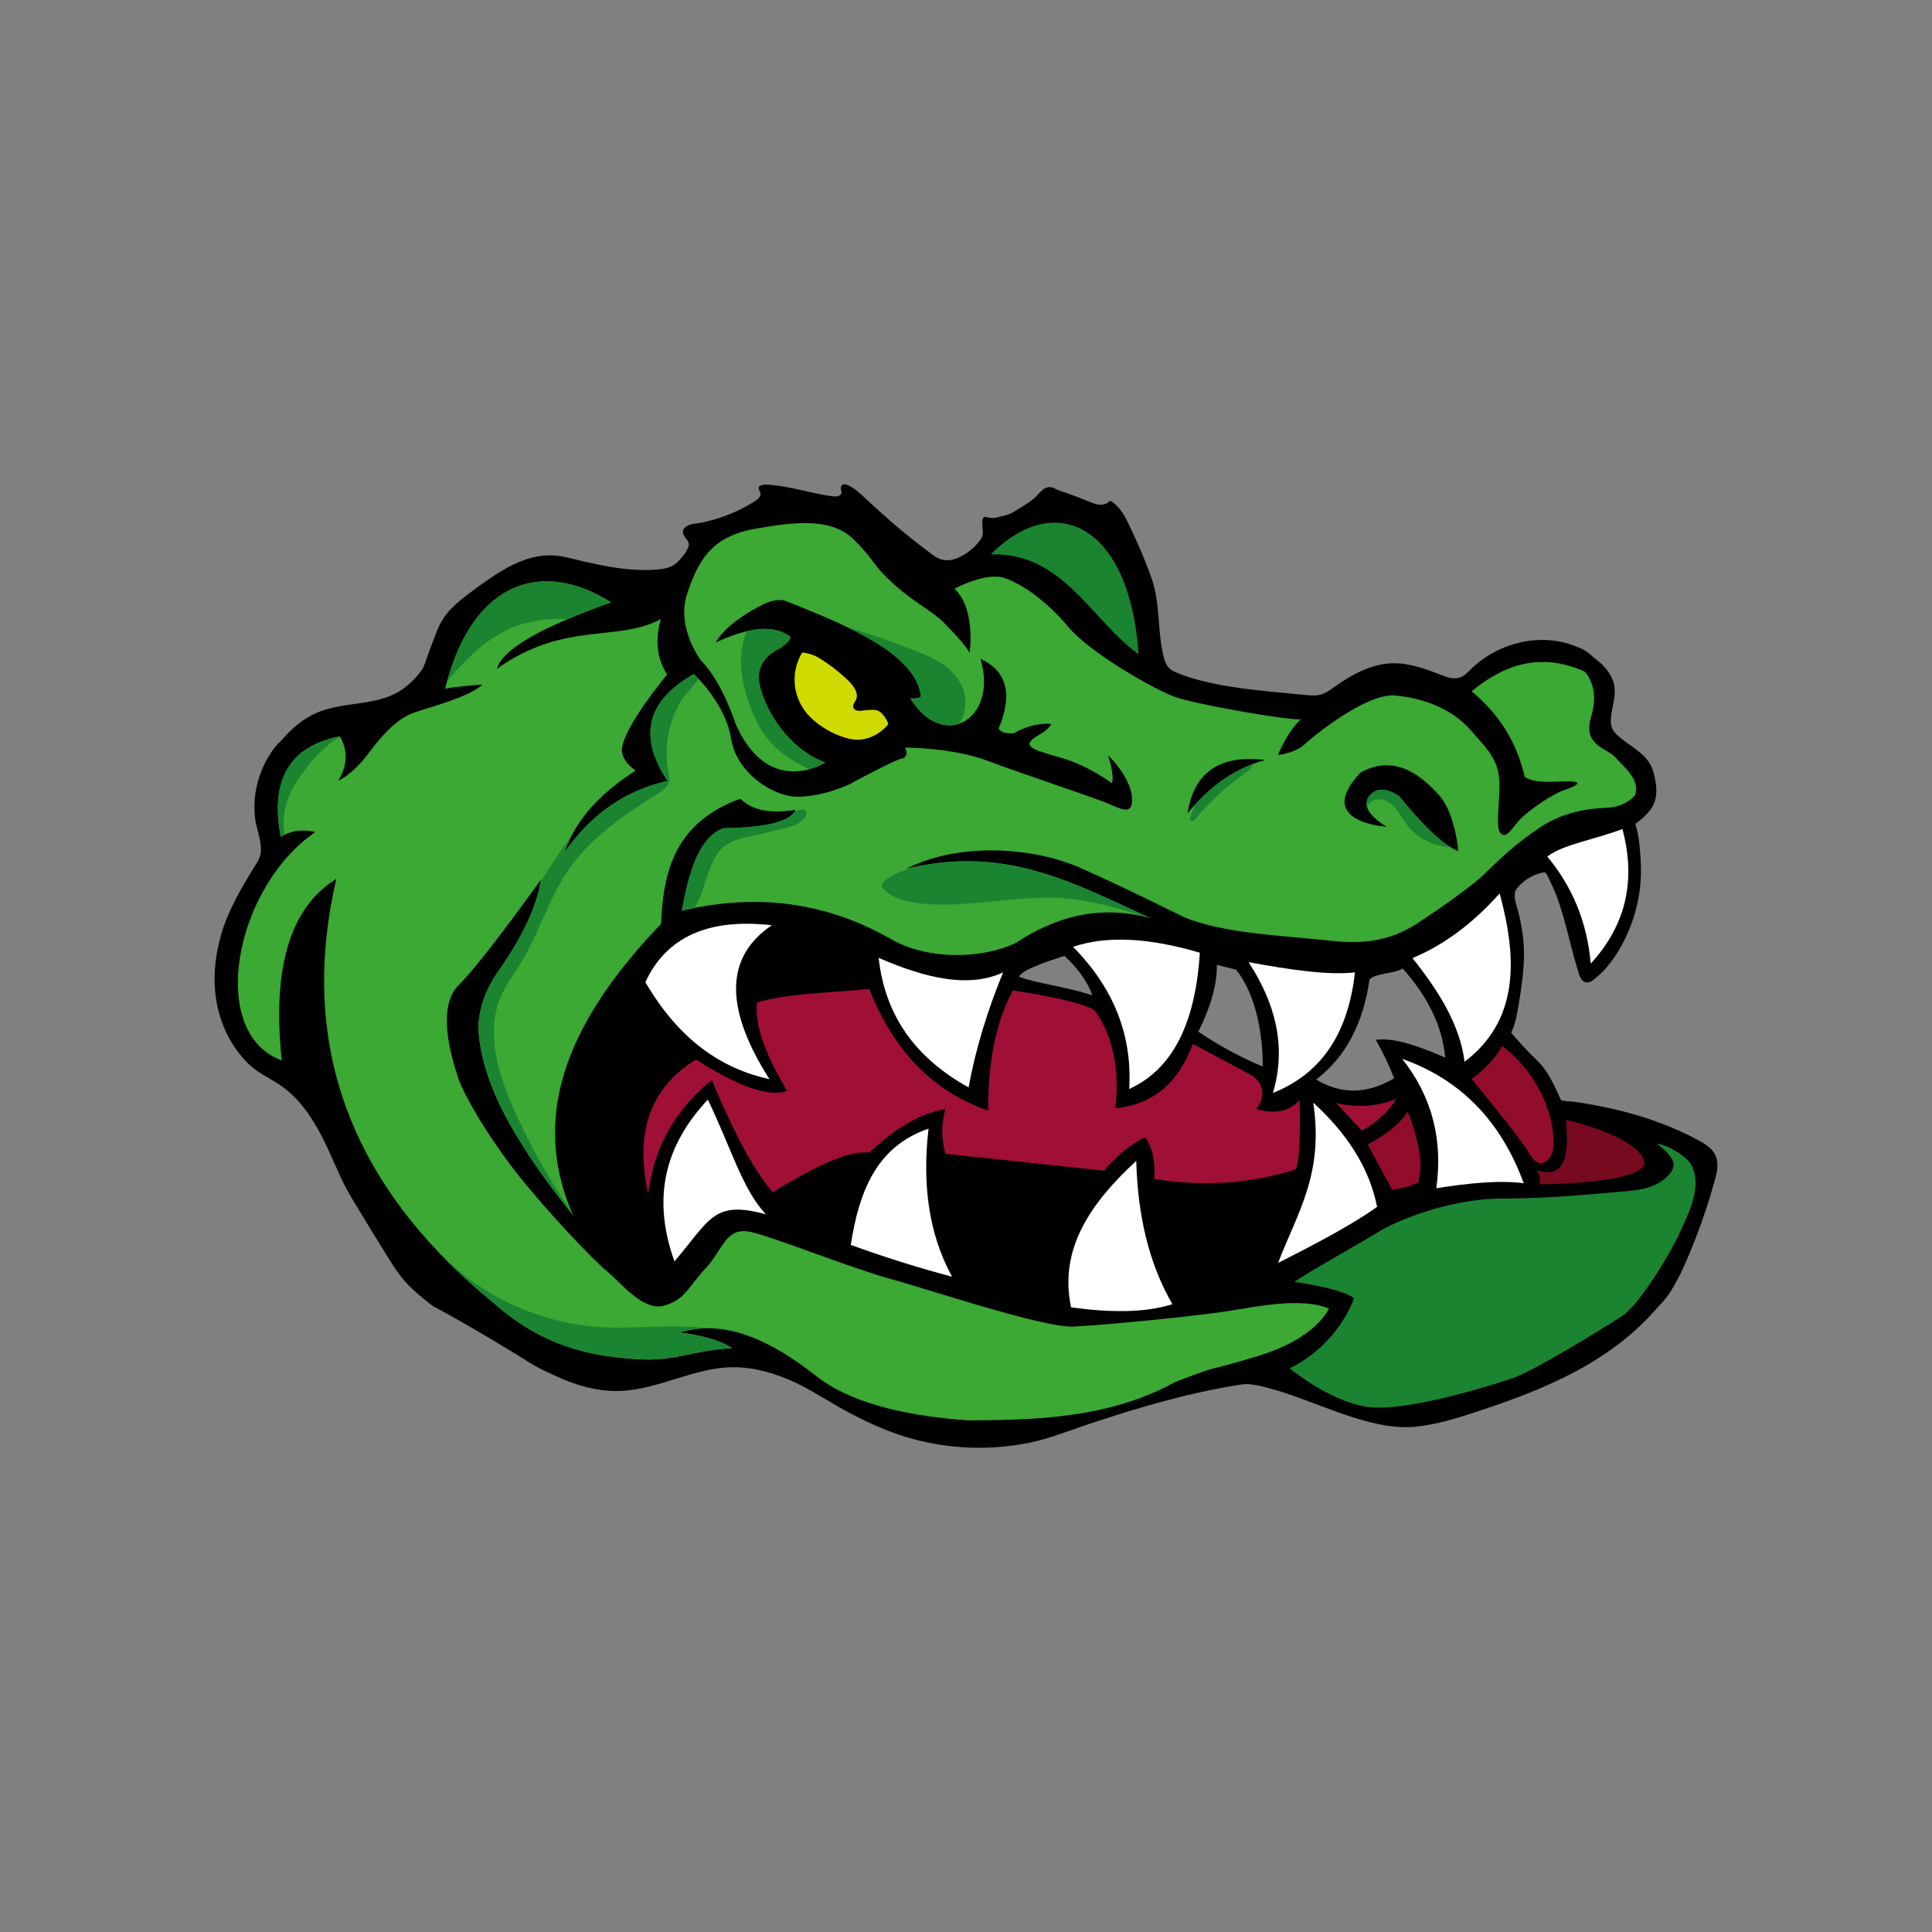 <?xml version="1.0" encoding="UTF-8"?>
<!-- Generator: Adobe Illustrator 27.1.1, SVG Export Plug-In . SVG Version: 6.00 Build 0)  -->
<svg xmlns="http://www.w3.org/2000/svg" xmlns:xlink="http://www.w3.org/1999/xlink" version="1.1" id="Layer_1" x="0px" y="0px" viewBox="0 0 1728 1728" style="enable-background:new 0 0 1728 1728;" xml:space="preserve">
<rect x="0" y="0" width="1728" height="1728" fill="#808080" stroke="none"/>
<style type="text/css">
	.st0{fill:#FFFFFF;}
	.st1{fill:#1B8431;}
	.st2{fill:#A00F35;}
	.st3{fill:#920D2A;}
	.st4{fill:#770A1E;}
	.st5{fill:#CFDA00;}
	.st6{fill:#3BA933;}
</style>
<path d="M1521.25,1021.09c-8.02-4.46-16.29-8.47-24.73-12.05c-15.98-6.78-32.58-12.05-49.45-16.14c-8.47-2.05-17.01-3.81-25.59-5.32  c-4.29-0.75-8.59-1.45-12.91-2.08c-1.49-0.22-11.95-0.66-12.42-1.67c-5.97-12.74-11.12-25.46-21.25-35.23  c-7.71-7.44-15.06-15.25-21.99-23.42c-0.67-0.79-1.83-1.84-0.91-2.33c3.35-7.3,4.78-15.3,6.11-23.22  c2.42-14.39,4.58-28.89,4.93-43.5c0.34-14.25-1.79-27.66-5.32-41.41c-1.47-5.73-5.18-14.71-1.14-19.87  c5.81-7.42,14.32-12.67,23.55-14.55c0.56-0.11,1.17-0.21,1.67,0.06c1.96,1.05,3.52,5.66,4.45,7.51c1.55,3.07,2.98,6.21,4.29,9.39  c2.65,6.39,4.86,12.95,6.84,19.57c3.99,13.35,7.02,26.95,10.74,40.37c1.2,4.34,2.5,8.65,3.77,12.99c1.57,5.37,4.93,10.93,11.34,7.48  c1.64-0.89,3.03-2.17,4.48-3.35c11.91-9.77,21.06-24.19,27.41-38.15c5.93-13.04,9.88-27.05,11.62-41.27  c1.54-12.53,0.95-25.2-0.24-37.74c-0.68-7.16-1.82-13.48-3.8-20.34c4.69-3.17,8.93-7.02,12.52-11.4c6.54-7.96,7.14-17.05,5.4-26.89  c-0.84-4.76-1.87-9.55-4.06-13.85c-5.75-11.3-18.84-17.6-28.18-25.51c-2.05-1.73-4.1-3.54-5.48-5.84c-2.06-3.43-2.4-7.63-2.06-11.62  c0.75-8.72,4.22-17.88,3.25-26.63c-1.11-9.94-7.71-18.58-15.7-24.6c-4.18-3.15-8.31-7.71-12.97-9.83  c-5.38-2.44-10.85-4.59-16.6-5.98c-29.66-7.19-61.85,2.88-83.47,24.06c-2.85,2.79-5.67,5.87-9.43,7.21  c-5.39,1.94-11.32-0.12-16.67-2.17c-13.98-5.35-28.39-10.82-43.36-10.53c-18.98,0.36-36.54,9.94-52.03,20.92  c-3.97,2.81-7.98,5.79-12.67,7.08c-4.59,1.26-9.46,0.79-14.19,0.31c-31.38-3.18-63.6-5.11-94.2-13.14  c-5.41-1.42-10.75-3.11-15.99-5.08c-4.57-1.71-9.27-3.14-12.37-7.15c-1.83-2.37-2.76-5.3-3.51-8.2c-1.56-6.04-2.51-12.23-3.2-18.42  c-1.9-17.11-1.76-34.76-7.41-51.22c-5.85-17.03-13.18-33.61-20.97-49.84c-3.76-7.84-7.65-14.56-14.74-19.8  c-0.46-0.34-0.97-0.68-1.53-0.65c-0.65,0.04-1.15,0.56-1.63,0.99c-2.33,2.06-5.69,2.65-8.78,2.28c-3.09-0.37-6.01-1.59-8.9-2.77  c-6.34-2.59-12.74-5.05-19.19-7.38c-3.09-1.11-6.45-1.95-9.4-3.37c-2.51-1.21-4.52-2.46-7.53-2.04c-4.94,0.69-8.09,5.41-11.63,8.93  c-3.15,3.13-6.95,5.51-10.72,7.85c-2.83,1.76-5.66,3.52-8.49,5.29c-4.48,2.79-10.59,3.83-15.72,5.11c-3.34,0.83-5.73,0.24-8.96-0.31  c-1.85-0.32-1.89-1.1-2.96,1.17c-0.53,1.12-0.65,2.48-0.63,3.7c0.05,3.67,0.91,7.67,0.22,11.32c-0.35,1.84-1.44,3.45-2.59,4.93  c-4.05,5.23-9.14,9.67-14.88,12.97c-3.75,2.16-7.85,3.85-12.15,4.28c-8.95,0.89-13.88-3.95-20.37-8.83  c-7.26-5.46-14.34-11.03-21.37-16.83c-12.03-9.93-23.58-20.42-34.97-31.08c-2.36-2.21-18.28-17.2-20.33-8.32  c-0.41,1.77,0.96,3.64,0.42,5.37c-0.33,1.07-1.32,1.81-2.36,2.21c-1.97,0.76-4.16,0.54-6.26,0.27c-11.83-1.56-23.37-4.68-35.04-7.1  c-5.9-1.22-11.84-2.28-17.84-2.86c-2.63-0.25-11.19-1.57-12.35,2.25c-0.47,1.57,0.95,3.02,1.4,4.6c0.89,3.16-2.19,5.93-4.97,7.68  c-9.77,6.17-20.3,11.12-31.28,14.74c-5.4,1.78-10.92,3.24-16.5,4.36c-4.76,0.95-10.77,0.82-14.58,4.25  c-0.8,0.72-1.48,1.62-1.78,2.65c-0.73,2.54,0.89,5.1,2.5,7.2c2.12,2.76,3.49,4.75,2.08,7.98c-1.35,3.1-3.12,5.94-5.3,8.52  c-2.1,2.47-4.23,4.97-6.9,6.81c-4.7,3.25-10.61,4.15-16.31,4.59c-3.76,0.29-7.53,0.41-11.3,0.38c-18.93-0.13-37.61-3.9-55.97-8.21  c-8.76-2.06-17.34-4.71-26.38-4.92c-8.85-0.2-17.69,1.64-25.96,4.72c-11.72,4.37-22.39,11.14-32.66,18.28  c-5.51,3.83-10.94,7.79-16.28,11.87c-8.59,6.56-17.11,13.6-22.77,22.81c-3.28,5.34-5.49,11.25-7.68,17.12  c-1.87,5.01-3.75,10.03-5.62,15.04c-1.6,4.29-2.77,9.33-5.43,13.05c-5.09,7.11-11.97,13.8-19.37,18.44  c-21.25,13.31-49.09,9.43-72.38,18.7c-8.22,3.27-15.71,8.16-22.34,13.99c-3.39,2.99-6.56,6.22-9.51,9.64  c-2.53,2.93-5.48,5.22-7.81,8.3c-8.95,11.83-14.89,25.95-17.1,40.61c-1.12,7.46-1.27,15.06-0.34,22.55  c0.96,7.71,3.93,15.16,4.87,23.03c0.41,3.42,0.59,6.93-0.28,10.26c-0.9,3.42-2.86,6.45-4.75,9.44c-2.28,3.61-4.51,7.25-6.67,10.93  c-9.17,15.58-17.86,31.49-23.05,48.86c-5.14,17.22-7.53,35.37-5.77,53.3c0.43,4.4,1.13,8.77,2.09,13.08  c3.29,14.83,9.64,29.07,19,41.07c4.56,5.84,9.95,11.66,16.08,15.88c7.02,4.83,14.78,8.61,21.79,13.5  c16.02,11.18,27.42,27.85,36.38,45.21c1.95,3.78,3.8,7.61,5.59,11.46c3.9,8.38,7.54,16.89,11.38,25.3  c3.76,8.22,8.04,15.58,12.66,23.27c9.83,16.35,19.81,32.61,29.93,48.78c3.99,6.37,8.02,12.75,12.81,18.54  c5.79,6.99,12.61,13.02,19.67,18.69c3.2,2.57,6.4,5.49,10.05,7.29c4.03,1.99,7.97,4.2,11.9,6.41c16.48,9.25,32.8,18.77,48.97,28.55  c8.08,4.89,16.13,9.84,24.13,14.87c6.85,4.3,14.36,7.51,21.72,10.98c18.12,8.55,37.95,14.24,57.97,13.54  c34.39-1.2,66.25-20.92,100.66-21.2c18.85-0.15,37.32,5.2,54.25,12.88c16.03,7.27,30.71,17.33,46.15,25.72  c15.71,8.53,31.92,16.24,48.89,21.93c3.38,1.13,6.79,2.18,10.22,3.15c34.31,9.66,70.93,10.97,105.86,3.85  c18-3.67,35.09-10.65,52.5-16.46c18.11-6.04,36.3-11.83,54.66-17.07c17.96-5.12,36.08-9.72,54.37-13.49  c9.14-1.89,18.33-3.57,27.56-5c8.17-1.27,16.43,0.88,24.41,2.98c21.1,5.55,41.24,14.16,61.78,21.52c5.56,1.99,11.15,3.89,16.8,5.62  c17.16,5.23,35.22,9.34,53.18,7.57c18.39-1.81,36.16-7.28,53.65-13.01c31.28-10.26,62.38-21.57,91.32-37.27  c3.36-1.82,6.69-3.7,9.98-5.65c14.3-8.45,27.94-18.08,40.38-29.1c6.2-5.49,12.1-11.33,17.61-17.51c5.17-5.8,10.71-11.11,14.89-17.66  c9.42-14.76,16.18-31.35,22.56-47.6c6.77-17.24,12.61-34.85,17.48-52.72c1.09-3.98,2.13-8.02,2.29-12.14  C1536.51,1032.13,1530.48,1026.23,1521.25,1021.09z M911.44,873.56c3.01-6.1,21.32-12.35,40.57-18.62  c11.46,10.5,20.24,22.1,25.11,35.3C951.83,881.99,927.31,879.75,911.44,873.56z M1129.38,953.88c-19.39-7.98-38.6-18.35-57.6-31.14  c10.57-21.15,16.8-41.22,16.63-59.71l17.09,4.21C1131.26,899.32,1129.38,953.88,1129.38,953.88z M1230.54,930  c6.54,11.67,12.16,23.17,16.39,34.42c-24.1,14.35-47.35,14.61-69.78,1.17c26.66-20.32,42.21-50.55,47.77-89.68  c7.34-6.06,19.67-4.33,29.74-9.6c21.15,23.82,35.26,49.88,37.93,79.61C1269.25,935.79,1247.1,927.83,1230.54,930z"></path>
<g>
	<path class="st0" d="M577.24,878.48c18.95-41.09,57.24-57.3,113.1-50.93c-43.37,29.28-41.25,76.28-2.11,137.68   C645.61,955.93,607.61,930.5,577.24,878.48z"></path>
	<path class="st0" d="M785.87,856.71c41.66,18.12,80.4,27.39,111.34,13c-13.73,33.37-24.41,67.58-30.91,102.91   C821.31,947.62,791.83,910.98,785.87,856.71z"></path>
	<path class="st0" d="M959.74,846.87c31.31-10.61,69.76-7.65,113.45,5.27c-3.86,59.47-22.14,103.15-63.22,121.88   C1012.82,926.64,996.56,884.13,959.74,846.87z"></path>
	<path class="st0" d="M1138.51,977.53c46.77-18.65,67.61-57.4,73.41-107.83c-23.79,2.77-58.36-2.36-95.18-9.13   C1141.26,898.09,1150.68,936.89,1138.51,977.53z"></path>
	<path class="st0" d="M1309.92,949.67c-4.23-33.59-23.42-63.63-46.6-92.73c30.33-12.67,55.68-32.93,77.97-57.84   C1357.74,859.17,1357.82,913.23,1309.92,949.67z"></path>
	<path class="st0" d="M1383.91,766.09c14.15-10.83,40.98-14.75,67.2-24.59c13,48.54,1.45,87.86-28.33,120.36   C1419.48,823.94,1405.8,792.46,1383.91,766.09z"></path>
	<path class="st0" d="M633.09,983.5c-35.79,38.32-51.46,84.37-29.85,144.71c32.31-37.93,34.77-54.79,81.84-42.15   C664.35,1064.64,653.81,1026.35,633.09,983.5z"></path>
	<path class="st0" d="M760.94,1113.46c7.27-47.42,22.93-88.12,69.54-103.97c-5.65,49-0.13,93.71,21.07,132.42   C821.58,1133.99,791.37,1124.5,760.94,1113.46z"></path>
	<path class="st0" d="M1016.28,1038.29c-40.66,37.56-69.35,78.56-58.3,131.01c33.86,4.6,65.1,5.24,90.62-2.81   C1027.19,1129.42,1017.53,1086.09,1016.28,1038.29z"></path>
	<path class="st0" d="M1174.57,986.19c9.83,64.63-14.99,99.75-31.38,143.3c35.52-17.85,67.71-35.07,88.51-50.11   C1224.23,1042.53,1203.26,1012.43,1174.57,986.19z"></path>
	<path class="st0" d="M1254.19,947.09c51.83,18.3,88.16,55.24,108.65,111.22c-21.33-2.86-48.72-0.17-78.21,4.45   C1290.74,1019.42,1280.8,980.8,1254.19,947.09z"></path>
</g>
<path class="st1" d="M1157.72,1146.59c0,0,40.74,5.15,53.39,14.52c0,0-13.11,40.74-57.6,62.75c0,0,33.72,28.1,67.44,34.19  c33.72,6.09,114.27-19.2,133-25.76c18.73-6.56,80.55-44.49,96.94-55.26s44.96-59.48,51.05-73.53c6.09-14.05,24.35-45.89,7.96-65.56  c0,0-13.11-12.82-28.04-15.1c0,0,17.03,12.12,14.93,20.55c-2.11,8.43-14.58,19.67-37.93,21.6c-23.36,1.93-68.49,7.02-115.91,7.02  c-47.42,0-95.36,20.72-109.23,29.33C1219.83,1109.95,1165.33,1140.56,1157.72,1146.59z"></path>
<path class="st2" d="M1194.95,986.43l23.18,24.82c13.18-7.45,23.74-16.67,30.67-28.33C1231.14,989.87,1213.19,991.03,1194.95,986.43  z"></path>
<path class="st3" d="M1223.28,1023.66c15.56-8.35,28.31-17.86,35.83-29.5c8.95,23.69,14.51,45.95,9.37,63.69  c-8.39,3.31-16.43,5.84-23.44,6.09L1223.28,1023.66z"></path>
<path class="st4" d="M1400.54,1001.65c3.48,33.01-1.71,53.16-25.99,44.96c2.58,4.24,3.43,8.45,2.58,12.64  c0,0,104.67-0.47,92.73-22.95C1457.9,1013.82,1400.54,1001.65,1400.54,1001.65z"></path>
<path class="st3" d="M1343.4,935.62c-5.22,10.27-14.55,20.08-27.16,29.5c0,0,44.03,53.04,51.98,67.2c9.21,16.4,21.05,4.63,21.31-8.2  C1390.23,990.64,1370.33,955.05,1343.4,935.62z"></path>
<path class="st2" d="M579.7,1067.8c-11.54-52.39-0.17-93.83,42.85-120.12c33.31,21.1,62.53,34.41,81.49,28.1  c-18.44-30.82-29.29-58.04-27.05-79.03c26.48-8.23,62.17-8.43,100.45-12.29c20.69,52.46,54.29,90.82,106.42,108.88  c-0.24-42.03,6.3-78.54,22.13-107.48c0,0,62.87,9.13,73.41,18.26c15.92,22.48,22.01,51.51,18.26,87.11  c35.04-3.5,56.97-24.18,69.19-57.6l51.98,27.75c0,0,19.32,10.19,4.92,30.56c18.31,5.2,30.34,1.26,38.64-8.08  c0,0,1.76,55.5-3.86,62.17c-39.91,12.73-81.96,15.43-126.09,8.43c0.93-14.62-1.19-27.39-8.08-37.23  c-14.47,6.72-26.28,17.4-36.88,29.85l-141.9-15.1c-3.88-14.32-3.61-27.6,0-40.04c-25.41,4.38-47.4,19.68-68.14,38.99  c-20.9-2.24-52.84,15.18-86.4,35.47c-19.52-23.09-37.27-59.56-54.44-100.45C608.38,989.37,586,1019.44,579.7,1067.8z"></path>
<path class="st5" d="M755.98,606.15c4.73,4.34,12.73,12.15,9.78,19.4c-0.93,2.29-3.12,4.33-2.65,6.76c0.33,1.72,1.99,2.93,3.7,3.3  c1.71,0.38,3.49,0.1,5.22-0.12c2.09-0.27,4.2-0.46,6.3-0.57c2.45-0.13,5.01-0.13,7.24,0.91c1.69,0.79,3.06,2.12,4.26,3.54  c1.41,1.67,2.62,3.51,3.62,5.46c1.18,2.31,1.31,2.92-0.49,4.76c-2.64,2.7-5.58,5.12-8.82,7.06c-6.4,3.84-13.88,5.71-21.32,4.7  c-2.35-0.32-4.66-0.9-6.93-1.58c-11.87-3.56-22.84-10.1-31.62-18.85c-6.9-6.87-11.58-16.28-13.07-25.91  c-1.61-10.39,0.44-21.31,5.71-30.4c0.6-1.04,0.93-1.1,2.11-0.9c4.96,0.8,9.26,2.2,13.52,4.8  C741.05,593.7,748.64,599.42,755.98,606.15z"></path>
<path class="st1" d="M886.09,495.87c58.73-58.68,124.57-25.05,132.3,89.21C976.48,555.58,951.19,493.76,886.09,495.87z"></path>
<path class="st6" d="M1445.03,677.58c-7.49-8.9-29.98-10.07-21.78-37c8.2-26.92-6.09-40.04-6.09-40.04  c-39.06-17.28-71.58-6.51-100.92,17.79c22.87,18.8,39.8,43.29,47.53,76.57c9.84,6.56,27.87,3.75,40.28,3.98  c12.41,0.24,5.85,4.21-4.92,7.73c-10.77,3.51-32.78,18.97-39.57,26.22c-6.79,7.26-11.7,17.09-16.63,13.12  c-4.92-3.98-2.81-14.53-1.87-39.81c0.94-25.29-8.42-33.48-25.76-53.15c-17.33-19.67-42.62-28.57-67.43-30.92  c-24.82-2.34-70.71,34.19-80.32,43.09c-9.6,8.9-24.59,10.07-24.59,10.07c10.3-23.88,20.66-31.9,20.66-31.9  c-11.24,1.06-92.72-12.99-112.22-19.84c-19.49-6.84-76.92-40.04-95.53-62.35c-18.62-22.3-39.51-37.58-56.55-43.9  c-17.04-6.32-45.66,9.31-45.66,9.31c19.5,18.08,13.52,57.42,13.52,57.42c-1.58-4.21-11.41-15.28-22.65-26.7  c-11.25-11.41-29.51-19.84-47.77-37.23c-18.26-17.39-12.99-17.03-32.49-36.87c-19.5-19.84-50.75-17.04-89.21-10.19  c-38.45,6.84-50.75,28.28-60.58,58.48c-9.84,30.2,12.64,59.53,12.64,59.53c18.97,18.79,30.73,56.37,30.73,56.37  c20.2,45.37,49.55,45.35,66.59,40.49c8.3-2.37,13.67-5.89,13.67-5.89c-32.31-11.77-53.91-46.01-58.83-70.42  c-2.47-11.77,2.28-23,15.28-30.03c12.99-7.03,12.29-11.94,12.29-11.94c-10.26-7.76-23.61-8.67-39.03-4.99  c-8.65,2.05-17.94,5.55-27.7,10.08c8.08-14.57,28.8-27.39,42.5-34.07c13.7-6.67,20.72-2.81,20.72-2.81  c19.44,7.58,38.28,15.29,55.07,23.46c35.93,17.47,62.46,36.99,65.32,61.72c-1.49,2.19-9.51,1.69-9.51,1.69  c13.17,21.1,30.01,27.14,43.38,22.74c17.04-5.61,28.43-28.17,19.37-58.09c23.8,10.86,29,31.81,16.16,62.52  c3.75,5.39,13.81,3.98,13.81,3.98c18.73-10.77,33.48-8.2,33.48-8.2c-5.86,8.9-13.58,9.6-18.26,14.98  c-4.69,5.39,2.58,8.43,26.92,15.22c24.36,6.8,45.43,22.71,45.43,22.71c2.54-7.62-3.35-24.61-3.5-25.04  c6.33,5.86,21.07,23.42,21.54,38.87c0.47,15.45-9.36,9.36-24.36,3.27c-14.98-6.09-72.11-24.81-104.43-36.99  c-32.31-12.18-74.23-11.94-74.23-11.94c2.11,3.98,1.87,9.13-3.04,9.83c-4.92,0.7-32.78,15.46-44.03,21.54  c-11.24,6.09-36.53,14.29-54.32,12.18c-17.79-2.11-49.17-20.37-54.32-51.98c-3.95-24.22-21.37-45.01-29.29-53.4  c-2.43-2.56-3.96-3.97-3.96-3.97c-44.13,25.09-48.77,57.55-23.47,95.59c-41.55,9.35-70.13,32.83-92.03,63.58  c1.6-4.78,3.56-9.47,5.9-14.06c11.07-21.81,30.38-41.39,57.68-58.83c-13-8.42-12.47-18.44-12.47-18.44  c1.05-20.2,40.51-67.38,40.51-67.38c-10.2-16.14-10.24-32.78-5.62-49.64c-38.87,21.07-86.17,1.4-146.59,44.48  c3.63-13.53,25.66-28.46,63.61-44.6h0.01c11.41-4.85,24.25-9.82,38.48-14.88c-63.41-39.69-122.51-16.6-146.6,70.33c0,0,0,0,0,0.01  c-0.65,2.31-1.26,4.65-1.85,7.05c5.79-1.75,33.37-3.86,33.37-3.86c-12.47,12.11-51.81,21.25-63.75,26.17  c-11.94,4.92-24.06,16.34-38.11,35.3c-13.83,18.67-26.64,24.52-27.04,24.7c7.56-12.83,9.18-25.9,1.64-39.35  c-0.07-0.15-0.16-0.3-0.24-0.45c-46.82,9.15-62.12,40.79-52.92,89.91c1.12-0.7,2.24-1.32,3.37-1.87  c13.92-6.76,27.54-2.35,27.54-2.35c-71.65,48.7-97.54,179.38-29.97,204.18c-9.11-85.8,8.95-137.71,48.82-162.39  c-30.62,131.57,2.85,246.05,100.66,343.36c12.57,12.51,26.2,24.74,40.89,36.68c28.86,25.31,64.54,44.88,118.72,48.82  c41.44,4.56,54.44-7.03,93.78-9.14c-10.9-7.21-27.29-11.45-46.71-14.05c19.25-5.99,39.59-4.65,60.84,2.96  c19.71,7.03,40.22,19.46,61.38,36.38c27.61,21.44,72.22,34.84,135.58,39.34c55.84-0.36,125.39-1.05,185.27-34.42  c46.19-17.56,22.66-7.49,74.64-23.42c51.98-15.92,62.75-42.15,62.75-42.15c-24.35-10.42-64.15-1.87-91.2,2.34  c-27.05,4.22-110.29,12.64-137.69,13.7c-27.39,1.05-129.25-33.37-162.97-42.5c-33.71-9.14-100.1-35.82-123.99-41.8  c-23.88-5.97-25.64,15.1-41.44,31.96c-15.81,16.86-18.62,28.45-37.59,33.72c-18.97,5.27-39.69-22.13-50.93-30.91  c-11.24-8.78-51.63-51.63-76.57-82.54c-24.94-30.92-50.23-71.65-56.55-90.62c-6.32-18.97-19.31-63.58,0.7-82.89  c20.03-19.31,73.41-94.13,73.41-94.13c-0.09,0.61-0.17,1.22-0.28,1.85c-3.6,22.51-16.82,50.26-38,80.34  c-21.78,30.91-17.21,56.54-17.21,56.54c4.81,51.78,40.14,106.28,84.3,161.57c-0.48-1.1-0.96-2.19-1.41-3.29  c-38.84-92.12,2.64-176.56,80.09-257.57c1.87-47.16,12.47-90.38,70.95-111.92c11.14,11.39,28.53,13.36,49.41,10.07  c-0.31,0.65-0.67,1.28-1.1,1.88c-0.01,0-0.01,0-0.01,0c-7.11,10.11-30.81,14-63.52,14.51c-22.33,8.45-30.78,39.48-37.23,73.76  c3.78-0.89,7.56-1.71,11.32-2.44c59.26-11.66,117.36-4.94,173.89,26.79c35.94,21.78,87.81,17.8,114.5,3.98  c34.52-22.8,72.26-33.06,115.28-22.76c1.3,0.31,2.6,0.64,3.9,0.99c-69.13-31.7-127.9-64.07-213.19-45.19  c-1.67,0.36-3.34,0.75-5.03,1.16c50.58-25.29,116.71-18.02,155.48-0.93c38.92,17.15,93.19,44.26,93.19,44.26  c36.3,14.98,89.45,16.39,134.17,21.31s66.73-10.77,79.85-19.43c13.11-8.67,43.09-29.27,55.26-41.21  c12.18-11.94,26.93-26.23,48.24-40.51s42.85-17.33,60.41-18.03c17.57-0.7,25.53-11.47,25.53-11.47  C1466.8,696.31,1452.52,686.48,1445.03,677.58z M1119.39,683.76c-19.29,7.55-35.69,19.75-50,35.34c0,0.01-0.01,0.01-0.01,0.01  c-2.47,2.68-4.87,5.47-7.21,8.35c5.26-34.01,25.53-52.92,69.54-47.77C1127.48,680.83,1123.38,682.19,1119.39,683.76z   M1297.17,757.65c-19.76-12.24-45.8-45.65-45.8-45.65c-10.91-6.9-20.52-8.55-27.4,0.94c-1.79,3.09-2.09,6.15-1.17,9.18  c1.78,5.86,8.16,11.61,17.33,17.28c0,0-65.8-3.75-23.18-48.47c31.14-17.33,55.72,3.98,70.24,20.37  c14.53,16.39,17.09,49.87,17.09,49.87C1302.07,760.41,1299.67,759.2,1297.17,757.65z"></path>
<path class="st1" d="M738.11,681.96c0,0-5.37,3.52-13.67,5.89c-3.07-1.18-6.07-2.59-8.98-4.12c-8.61-4.52-16.71-10.09-23.51-17.04  c-13.31-13.58-20.99-31.76-25.79-50.17c-4.65-17.86-5.08-34.72,1.66-51.95c15.42-3.67,28.77-2.77,39.03,4.99  c0,0,0.7,4.92-12.29,11.94c-13,7.03-17.74,18.26-15.28,30.03C684.19,635.95,705.79,670.2,738.11,681.96z"></path>
<path class="st1" d="M857.59,647.39c-13.36,4.4-30.2-1.64-43.38-22.74c0,0,8.01,0.5,9.51-1.69c-2.86-24.73-29.38-44.26-65.32-61.72  c21.21,6.23,42.13,13.5,62.63,21.76c9.35,3.77,18.76,7.84,26.52,14.28c8.5,7.07,14.77,17.17,15.83,28.17  C864.12,633.13,862.05,641.16,857.59,647.39z"></path>
<path class="st1" d="M1297.17,757.65c-15.21-0.5-30.09-8.16-39.18-20.37c-2.9-3.9-5.23-8.19-8.11-12.1  c-2.88-3.9-6.46-7.5-10.99-9.26c-4.53-1.76-10.14-1.33-13.65,2.02c-1.18,1.12-2,2.59-2.43,4.17c-0.92-3.03-0.62-6.09,1.17-9.18  c6.88-9.49,16.49-7.84,27.4-0.94C1251.38,712,1277.41,745.41,1297.17,757.65z"></path>
<path class="st1" d="M1119.96,684.72c0.07,0.64-0.31,1.22-0.7,1.73c-1.9,2.44-4.5,4.22-7.01,6.01  c-15.89,11.32-30.32,24.67-42.84,39.64c-0.69,0.81-1.41,1.68-2.41,2.05c-1,0.38-2.35,0.06-2.73-0.94c-0.26-0.66-0.02-1.41,0.22-2.09  c1.37-3.81,2.98-7.95,4.88-12.03c0,0,0.01,0,0.01-0.01c14.31-15.59,30.71-27.79,50-35.34  C1119.7,683.98,1119.91,684.3,1119.96,684.72z"></path>
<path class="st1" d="M610.02,625.41c-11.96,19.22-16.71,43.03-12.15,65.28c0.52,2.54,1.16,5.16,0.72,7.73  c-0.89,5.22-5.81,8.62-10.29,11.44c-30.13,18.97-60.44,39.57-80.47,69.01c-17.48,25.7-25.98,56.53-42.26,83  c-5.93,9.64-12.91,18.72-17.46,29.08c-13.7,31.19-3.16,67.43,10.42,98.68c14.37,33.04,32.04,64.64,52.66,94.19  c0.46,1.1,0.93,2.19,1.41,3.29c-44.16-55.3-79.49-109.79-84.3-161.57c0,0-4.57-25.64,17.21-56.54c21.19-30.08,34.4-57.83,38-80.34  c0.92-1.45,1.84-2.89,2.76-4.34c7.75-12.18,15.82-24.63,24.66-36.33c-2.33,4.59-4.3,9.28-5.9,14.06  c21.9-30.75,50.48-54.23,92.03-63.58c-25.3-38.04-20.66-70.5,23.47-95.59c0,0,1.53,1.41,3.96,3.97  C621.24,613.49,612.51,621.41,610.02,625.41z"></path>
<path class="st1" d="M608.15,1191.78c19.43,2.6,35.82,6.84,46.71,14.05c-39.34,2.11-52.34,13.7-93.78,9.14  c-54.17-3.94-89.85-23.51-118.72-48.82c-14.69-11.94-28.32-24.17-40.89-36.68c4.06,3.25,8.04,6.64,12.07,9.85  c38.91,31.01,88.53,48.3,138.28,48.18c24.71-0.06,48.91-2.43,73.62-0.22c11.93,1.07,32.18,0.54,43.55,7.46  C647.74,1187.13,627.4,1185.79,608.15,1191.78z"></path>
<path class="st1" d="M304.23,659.06c-12.89,7.26-23.41,18.69-32.35,30.65c-5.62,7.52-10.83,15.45-14.13,24.23  c-2.55,6.82-3.87,14.04-4.22,21.3c-0.16,3.31,0.56,7.44,0.89,11.41c-1.12,0.55-2.24,1.16-3.37,1.87  c-9.2-49.12,6.11-80.76,52.92-89.91C304.07,658.76,304.16,658.91,304.23,659.06z"></path>
<path class="st1" d="M546.57,538.72c-14.23,5.07-27.07,10.03-38.48,14.88c0,0,0-0.01-0.01,0c-15.2-0.41-30.28,0.76-44.59,5.7  c-16.45,5.68-30.71,16.06-43.22,27.96c-6.65,6.32-12.83,13.11-18.83,20.05c-0.37,0.43-0.88,1.04-1.48,1.75  C424.06,522.11,483.15,499.03,546.57,538.72z"></path>
<path class="st1" d="M719.88,731.18c-4.75,6.39-13.16,8.61-20.91,10.41c-10.53,2.44-21.07,4.89-31.6,7.34  c-5.55,1.29-11.2,2.62-16.09,5.54c-18.84,11.26-18.55,39.8-30.17,57.65c-3.77,0.73-7.55,1.56-11.32,2.44  c6.45-34.27,14.9-65.31,37.23-73.76c32.72-0.51,56.41-4.4,63.52-14.51c0,0,0,0,0.01,0c1.68-0.65,3.49-1.34,5.56-1.99  c1.16-0.36,2.45-0.71,3.57-0.23C722.19,725.15,721.52,728.98,719.88,731.18z"></path>
<path class="st1" d="M1028.69,821.12c-1.3-0.35-2.61-0.68-3.9-0.99c-24.26-8.12-49.06-15.07-74.55-16.75  c-42.13-2.77-84.37,9.01-126.37,4.78c-12.09-1.22-24.81-4.16-33.32-12.84c-0.77-0.79-1.53-1.68-1.74-2.77  c-0.39-2.01,1.21-3.83,2.8-5.12c4.26-3.47,9.29-5.84,14.38-7.93c3.14-1.29,6.31-2.48,9.52-3.58  C900.79,757.05,959.57,789.42,1028.69,821.12z"></path>
</svg>
